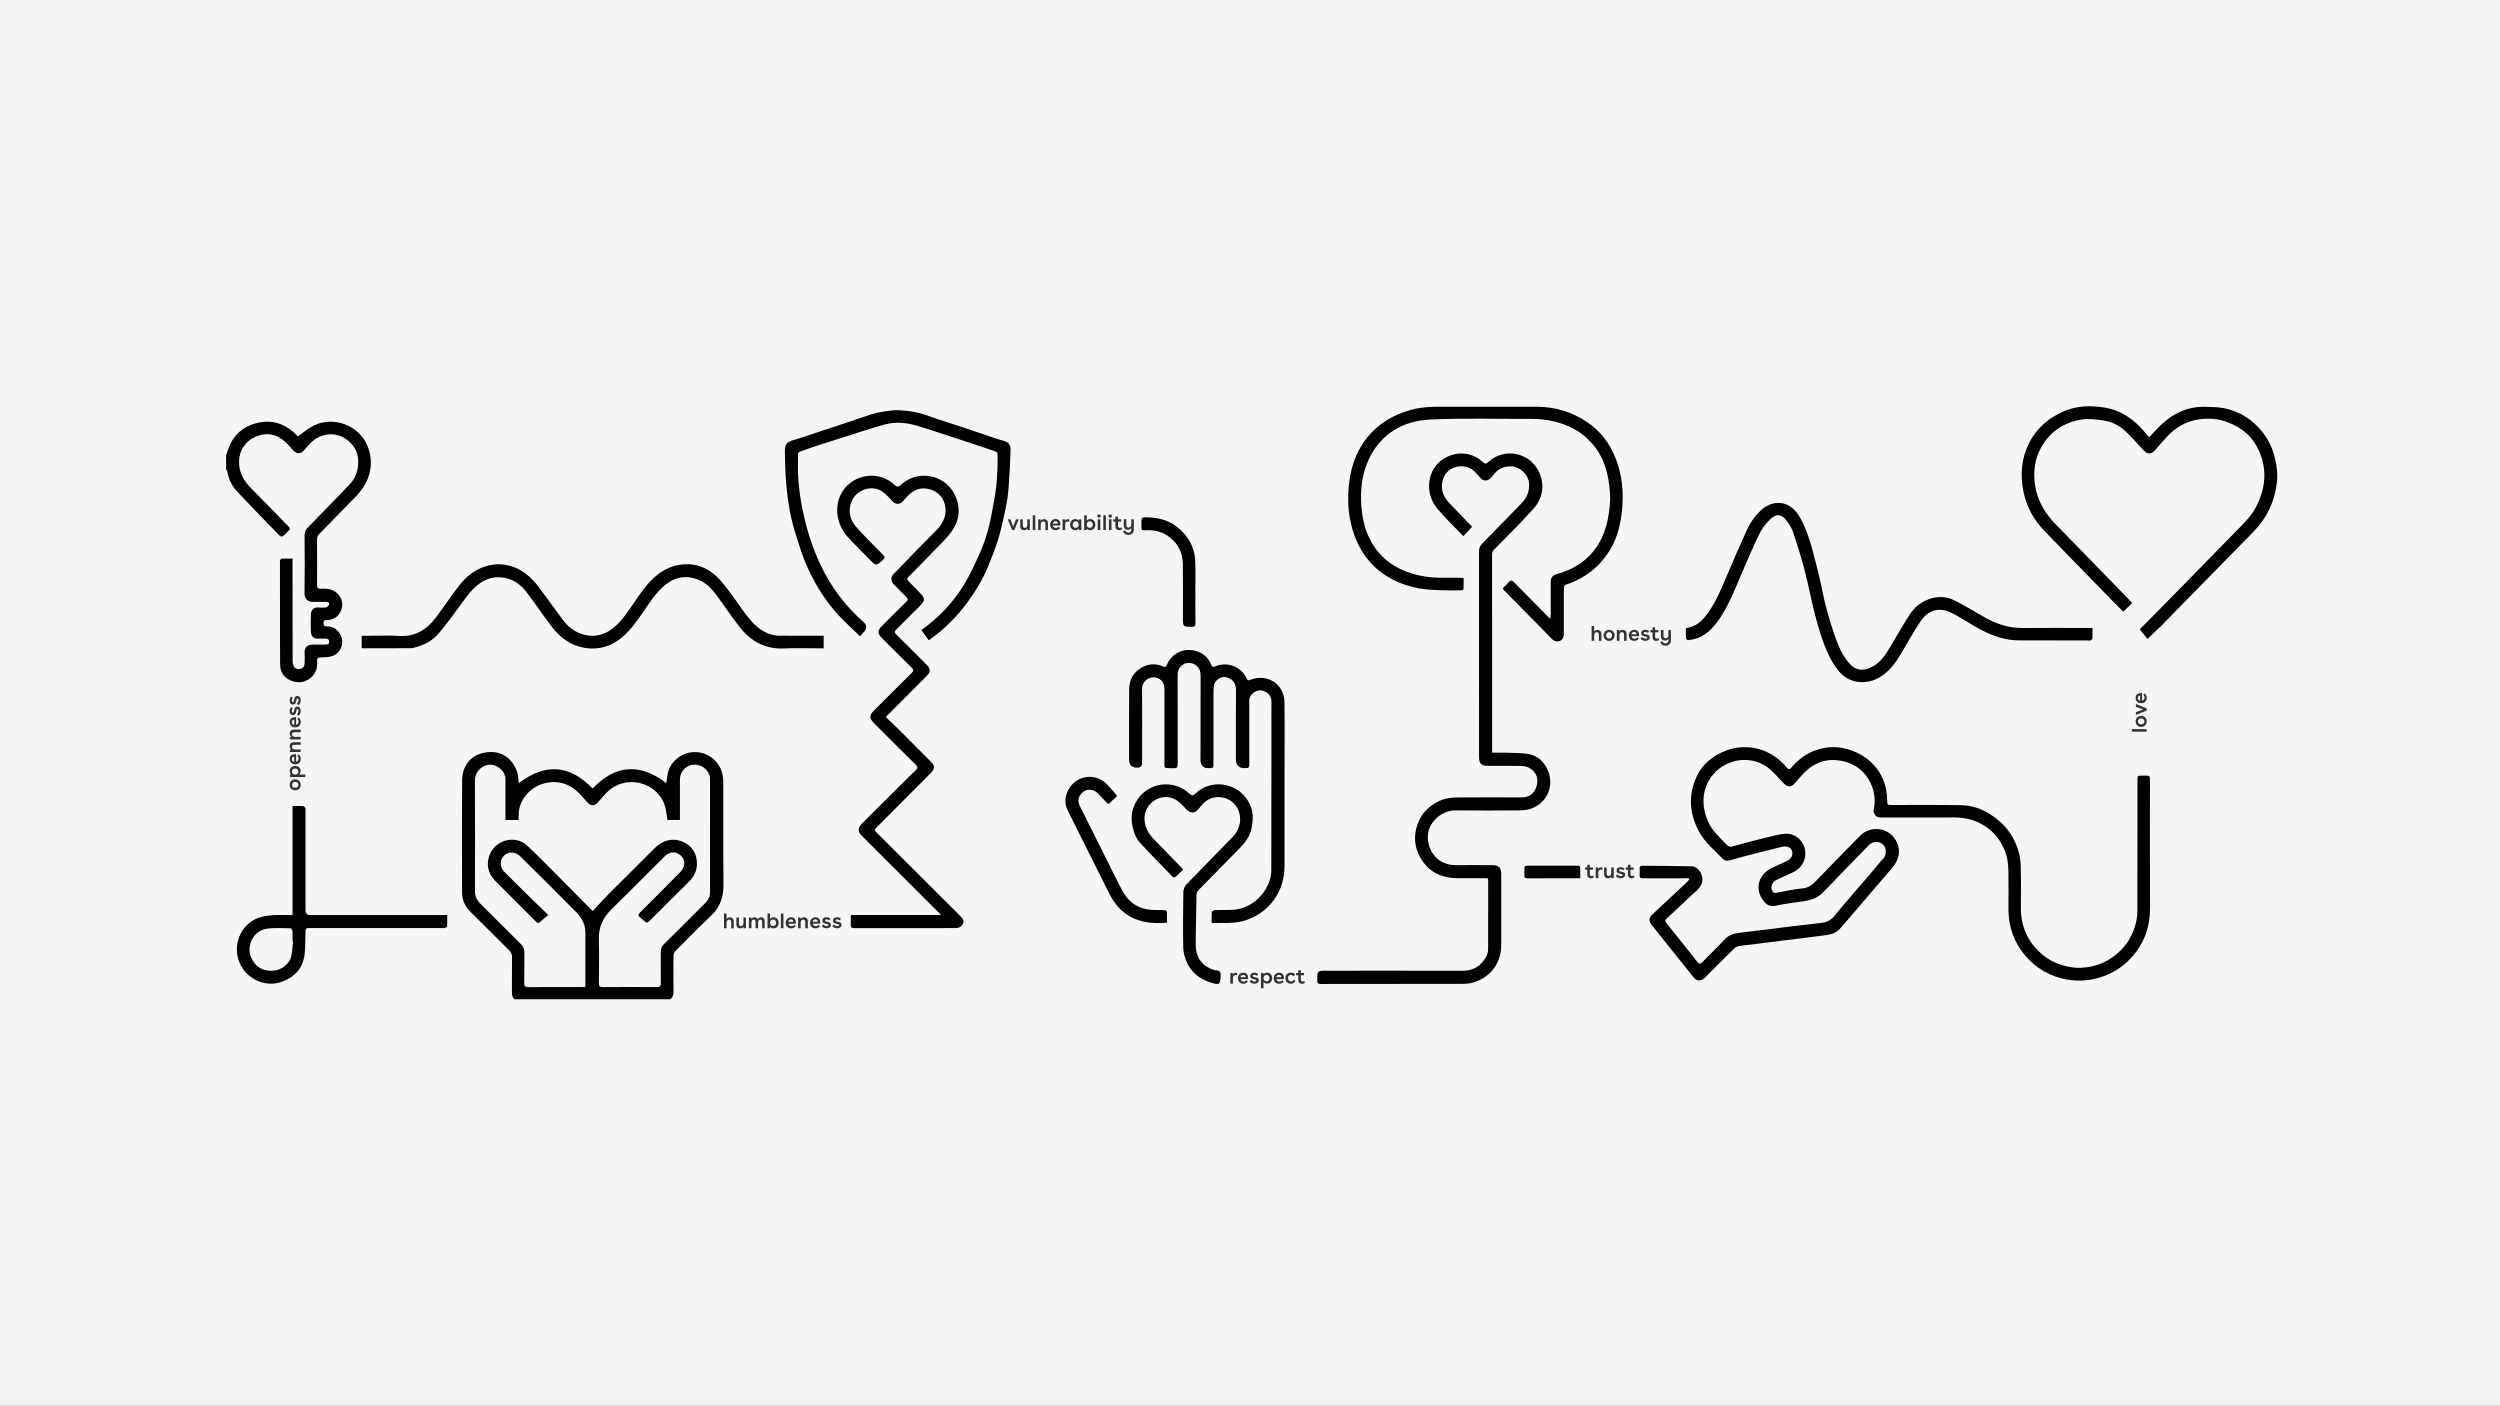 <?xml version="1.0" encoding="UTF-8"?> <svg xmlns="http://www.w3.org/2000/svg" id="a" viewBox="0 0 948 533"><rect x="0" y="0" width="948" height="533" fill="#808080" stroke="none"/><defs><style>.b{fill:#f2f2f2;}.c{fill:#f5f5f5;}.d{fill:#333;}</style></defs><rect class="b" x="85" y="154" width="778" height="225"></rect><rect class="c" width="948" height="533"></rect><path class="d" d="M276.78,347.84c-.54,0-1.02,.25-1.27,.64v-2.08h-.97v5.6h.97v-2.18c0-.75,.5-1.11,.98-1.11,.44,0,.79,.29,.79,.85v2.45h.97v-2.61c0-1.02-.65-1.55-1.46-1.55h-.01Zm3.9,4.2c.56,0,1.02-.26,1.26-.68v.63h.94v-4.06h-.97v2.14c0,.75-.46,1.11-.94,1.11s-.77-.29-.77-.85v-2.4h-.97v2.56c0,1.02,.62,1.55,1.43,1.55h.02Zm7.92-4.21c-.62,0-1.04,.3-1.27,.8-.2-.52-.64-.8-1.24-.8s-.92,.26-1.17,.68v-.58h-.94v4.06h.97v-2.18c0-.75,.38-1.11,.85-1.11,.43,0,.7,.29,.7,.85v2.45h.97v-2.18c0-.75,.38-1.11,.85-1.11,.43,0,.69,.29,.69,.85v2.45h.97v-2.61c0-1.02-.54-1.55-1.36-1.55l-.02-.02Zm4.75,0c-.63,0-1.11,.26-1.34,.66v-2.1h-.97v5.6h.92v-.63c.24,.42,.75,.68,1.38,.68,1.22,0,1.92-.96,1.92-2.1s-.69-2.11-1.92-2.11h0Zm-.18,3.34c-.7,0-1.17-.5-1.17-1.24s.47-1.25,1.17-1.25,1.13,.56,1.13,1.25c0,.74-.46,1.24-1.13,1.24Zm3.91,.82v-5.59h-.97v5.59h.97Zm4.71-2.14c0-1.27-.66-2.02-1.79-2.02-1.28,0-2.07,.96-2.07,2.14s.77,2.07,2.06,2.07c.7,0,1.26-.28,1.7-.78l-.51-.58c-.24,.31-.63,.53-1.09,.53-.69,0-1.1-.45-1.16-.94h2.87v-.42h0Zm-2.89-.3c.09-.54,.45-.91,1.04-.91s.89,.36,.89,.91h-1.93Zm5.97-1.72c-.56,0-1.05,.26-1.3,.68v-.58h-.94v4.06h.97v-2.18c0-.75,.5-1.11,.98-1.11,.44,0,.79,.29,.79,.85v2.45h.97v-2.61c0-1.02-.65-1.55-1.46-1.55h-.01Zm6.17,2.01c0-1.27-.66-2.02-1.79-2.02-1.28,0-2.07,.96-2.07,2.14s.77,2.07,2.06,2.07c.7,0,1.26-.28,1.7-.78l-.51-.58c-.24,.31-.63,.53-1.09,.53-.69,0-1.1-.45-1.16-.94h2.87v-.42h0Zm-2.89-.3c.09-.54,.45-.91,1.04-.91s.89,.36,.89,.91h-1.93Zm6.95,1.15c0-.89-.82-1.04-1.46-1.17-.55-.1-.84-.17-.84-.47,0-.28,.25-.41,.57-.41s.74,.11,1.01,.38l.5-.63c-.38-.38-.94-.58-1.5-.58-.8,0-1.53,.42-1.53,1.29,0,.94,.89,1.12,1.54,1.25,.5,.1,.75,.18,.75,.45s-.26,.38-.62,.38c-.44,0-1.02-.21-1.34-.65l-.58,.66c.43,.53,1.15,.82,1.86,.82,.87,0,1.64-.47,1.64-1.34v.02Zm4.02,0c0-.89-.82-1.04-1.46-1.17-.55-.1-.84-.17-.84-.47,0-.28,.25-.41,.57-.41s.74,.11,1.01,.38l.5-.63c-.38-.38-.94-.58-1.5-.58-.8,0-1.53,.42-1.53,1.29,0,.94,.89,1.12,1.54,1.25,.5,.1,.75,.18,.75,.45s-.26,.38-.62,.38c-.44,0-1.02-.21-1.34-.65l-.58,.66c.43,.53,1.15,.82,1.86,.82,.87,0,1.64-.47,1.64-1.34v.02Z"></path><path class="d" d="M384.22,199.7l-1.02-2.76h-1.05l1.64,4.06h.86l1.64-4.06h-1.06l-1.01,2.76h0Zm4.1,1.35c.56,0,1.02-.26,1.26-.68v.63h.94v-4.06h-.97v2.14c0,.75-.46,1.11-.94,1.11s-.77-.29-.77-.85v-2.4h-.97v2.56c0,1.02,.62,1.55,1.43,1.55h.02Zm4.26-.05v-5.59h-.97v5.59h.97Zm3.33-4.16c-.56,0-1.05,.26-1.3,.68v-.58h-.94v4.06h.97v-2.18c0-.75,.5-1.11,.98-1.11,.44,0,.79,.29,.79,.85v2.45h.97v-2.61c0-1.02-.65-1.55-1.46-1.55h-.01Zm6.17,2.01c0-1.27-.66-2.02-1.79-2.02-1.28,0-2.07,.96-2.07,2.14s.77,2.07,2.06,2.07c.7,0,1.26-.28,1.7-.78l-.51-.58c-.24,.31-.63,.53-1.09,.53-.69,0-1.1-.45-1.16-.94h2.87v-.42h0Zm-2.89-.3c.09-.54,.45-.91,1.04-.91s.89,.36,.89,.91h-1.93Zm6.36-1.58c-.19-.06-.38-.1-.58-.1-.48,0-.93,.21-1.1,.69v-.63h-.94v4.06h.97v-2.18c0-.71,.43-1.06,.96-1.06,.18,0,.36,.04,.54,.12l.15-.9Zm3.54-.04v.62c-.19-.43-.7-.71-1.35-.71-1.24,0-1.93,.98-1.93,2.11s.7,2.1,1.92,2.1c.63,0,1.14-.25,1.38-.67v.62h.93v-4.06h-.95Zm-1.18,3.24c-.68,0-1.14-.5-1.14-1.24,0-.69,.41-1.25,1.13-1.25s1.17,.51,1.17,1.25-.47,1.24-1.16,1.24Zm5.52-3.34c-.63,0-1.11,.26-1.34,.66v-2.1h-.97v5.6h.92v-.63c.24,.42,.75,.68,1.38,.68,1.22,0,1.92-.96,1.92-2.1s-.69-2.11-1.92-2.11h0Zm-.18,3.34c-.7,0-1.17-.5-1.17-1.24s.47-1.25,1.17-1.25,1.13,.56,1.13,1.25c0,.74-.46,1.24-1.13,1.24Zm3.49-5.11c-.37,0-.66,.27-.66,.63s.29,.62,.66,.62,.66-.27,.66-.62-.29-.63-.66-.63Zm.49,5.93v-4.06h-.98v4.06h.98Zm2.12,0v-5.59h-.97v5.59h.97Zm1.64-5.93c-.37,0-.66,.27-.66,.63s.29,.62,.66,.62,.66-.27,.66-.62-.29-.63-.66-.63Zm.49,5.93v-4.06h-.98v4.06h.98Zm3.76-1.03c-.2,.14-.43,.21-.63,.21-.37,0-.66-.22-.66-.66v-1.71h1.2v-.86h-1.2v-1.04h-.98v1.04h-.82v.86h.82v1.86c0,.91,.65,1.39,1.4,1.39,.37,0,.77-.12,1.12-.37l-.26-.71h.01Zm3.73-1.03c0,.7-.43,1.12-1.01,1.12-.51,0-.85-.33-.85-.9v-2.24h-.97v2.43c0,1.05,.7,1.57,1.54,1.57,.59,0,1.06-.26,1.29-.71v.68c0,.7-.4,1.1-1.07,1.1s-1-.34-1.15-.86l-.87,.38c.24,.82,1.02,1.36,2,1.36,1.24,0,2.06-.8,2.06-2.07v-3.87h-.97v2.02h0Z"></path><path class="d" d="M469.17,368.98c-.19-.06-.38-.1-.58-.1-.48,0-.93,.21-1.1,.69v-.63h-.94v4.06h.97v-2.18c0-.71,.43-1.06,.96-1.06,.18,0,.36,.04,.54,.12l.15-.9Zm4.12,1.88c0-1.27-.66-2.02-1.79-2.02-1.28,0-2.07,.96-2.07,2.14s.77,2.07,2.06,2.07c.7,0,1.26-.28,1.7-.78l-.51-.58c-.24,.31-.63,.53-1.09,.53-.69,0-1.1-.45-1.16-.94h2.87v-.42h0Zm-2.89-.3c.09-.54,.45-.91,1.04-.91s.89,.36,.89,.91h-1.93Zm6.95,1.15c0-.89-.82-1.04-1.46-1.17-.55-.1-.84-.17-.84-.47,0-.28,.25-.41,.57-.41s.74,.11,1.01,.38l.5-.63c-.38-.38-.94-.58-1.5-.58-.8,0-1.53,.42-1.53,1.29,0,.94,.89,1.12,1.54,1.25,.5,.1,.75,.18,.75,.45s-.26,.38-.62,.38c-.44,0-1.02-.21-1.34-.65l-.58,.66c.43,.53,1.15,.82,1.86,.82,.87,0,1.64-.47,1.64-1.34v.02Zm3.11-2.87c-.63,0-1.14,.26-1.36,.67v-.58h-.94v5.83h.97v-2.38c.26,.38,.74,.62,1.34,.62,1.22,0,1.92-.96,1.92-2.07s-.69-2.09-1.92-2.09h-.01Zm-.18,3.3c-.7,0-1.17-.5-1.17-1.22s.47-1.22,1.17-1.22,1.13,.56,1.13,1.22c0,.71-.46,1.22-1.13,1.22Zm6.57-1.28c0-1.27-.66-2.02-1.79-2.02-1.28,0-2.07,.96-2.07,2.14s.77,2.07,2.06,2.07c.7,0,1.26-.28,1.7-.78l-.51-.58c-.24,.31-.63,.53-1.09,.53-.69,0-1.1-.45-1.16-.94h2.87v-.42h0Zm-2.89-.3c.09-.54,.45-.91,1.04-.91s.89,.36,.89,.91h-1.93Zm6.67,.99c-.23,.39-.63,.62-1.06,.62-.72,0-1.16-.56-1.16-1.26s.39-1.21,1.11-1.21c.41,0,.72,.17,.95,.51l.7-.57c-.39-.54-.95-.82-1.65-.82-1.26,0-2.07,.95-2.07,2.13s.73,2.08,2.03,2.08c.77,0,1.38-.38,1.79-1.02l-.65-.47h0Zm3.95,.43c-.2,.14-.43,.21-.63,.21-.37,0-.66-.22-.66-.66v-1.71h1.2v-.86h-1.2v-1.04h-.98v1.04h-.82v.86h.82v1.86c0,.91,.65,1.39,1.4,1.39,.37,0,.77-.12,1.12-.37l-.26-.71h.01Z"></path><path class="d" d="M604.15,331.97c-.2,.14-.43,.21-.63,.21-.37,0-.66-.22-.66-.66v-1.71h1.2v-.86h-1.2v-1.04h-.98v1.04h-.82v.86h.82v1.86c0,.91,.65,1.39,1.4,1.39,.37,0,.77-.12,1.12-.37l-.26-.71h0Zm3.57-3c-.19-.06-.38-.1-.58-.1-.48,0-.93,.21-1.1,.69v-.63h-.94v4.06h.97v-2.18c0-.71,.43-1.06,.96-1.06,.18,0,.36,.04,.54,.12l.15-.9Zm2.01,4.07c.56,0,1.02-.26,1.26-.68v.63h.94v-4.06h-.97v2.14c0,.75-.46,1.11-.94,1.11s-.77-.29-.77-.85v-2.4h-.97v2.56c0,1.02,.62,1.55,1.43,1.55h.02Zm6.51-1.34c0-.89-.82-1.04-1.46-1.17-.55-.1-.84-.17-.84-.47,0-.28,.25-.41,.57-.41s.74,.11,1.01,.38l.5-.63c-.38-.38-.94-.58-1.5-.58-.8,0-1.53,.42-1.53,1.29,0,.94,.89,1.12,1.54,1.25,.5,.1,.75,.18,.75,.45s-.26,.38-.62,.38c-.44,0-1.02-.21-1.34-.65l-.58,.66c.43,.53,1.15,.82,1.86,.82,.87,0,1.64-.47,1.64-1.34v.02Zm3.34,.26c-.2,.14-.43,.21-.63,.21-.37,0-.66-.22-.66-.66v-1.71h1.2v-.86h-1.2v-1.04h-.98v1.04h-.82v.86h.82v1.86c0,.91,.65,1.39,1.4,1.39,.37,0,.77-.12,1.12-.37l-.26-.71h0Z"></path><path class="d" d="M605.78,238.84c-.54,0-1.02,.25-1.27,.64v-2.08h-.97v5.6h.97v-2.18c0-.75,.5-1.11,.98-1.11,.44,0,.79,.29,.79,.85v2.45h.97v-2.61c0-1.02-.65-1.55-1.46-1.55h0Zm4.4-.01c-1.21,0-2.09,.9-2.09,2.1s.88,2.1,2.09,2.1,2.09-.9,2.09-2.1-.88-2.1-2.09-2.1Zm0,.87c.67,0,1.12,.5,1.12,1.23s-.45,1.23-1.12,1.23-1.12-.5-1.12-1.23,.45-1.23,1.12-1.23Zm5.17-.87c-.56,0-1.05,.26-1.3,.68v-.58h-.94v4.06h.97v-2.18c0-.75,.5-1.11,.98-1.11,.44,0,.79,.29,.79,.85v2.45h.97v-2.61c0-1.02-.65-1.55-1.46-1.55h0Zm6.17,2.01c0-1.27-.66-2.02-1.79-2.02-1.28,0-2.07,.96-2.07,2.14s.77,2.07,2.06,2.07c.7,0,1.26-.28,1.7-.78l-.51-.58c-.24,.31-.63,.53-1.09,.53-.69,0-1.1-.45-1.16-.94h2.87v-.42h-.01Zm-2.89-.3c.09-.54,.45-.91,1.04-.91s.89,.36,.89,.91h-1.93Zm6.95,1.15c0-.89-.82-1.04-1.46-1.17-.55-.1-.84-.17-.84-.47,0-.28,.25-.41,.57-.41s.74,.11,1.01,.38l.5-.63c-.38-.38-.94-.58-1.5-.58-.8,0-1.53,.42-1.53,1.29,0,.94,.89,1.12,1.54,1.25,.5,.1,.75,.18,.75,.45s-.26,.38-.62,.38c-.44,0-1.02-.21-1.34-.65l-.58,.66c.43,.53,1.15,.82,1.86,.82,.87,0,1.64-.47,1.64-1.34v.02Zm3.34,.26c-.2,.14-.43,.21-.63,.21-.37,0-.66-.22-.66-.66v-1.71h1.2v-.86h-1.2v-1.04h-.98v1.04h-.82v.86h.82v1.86c0,.91,.65,1.39,1.4,1.39,.37,0,.77-.12,1.12-.37l-.26-.71h0Zm3.73-1.03c0,.7-.43,1.12-1.01,1.12-.51,0-.85-.33-.85-.9v-2.24h-.97v2.43c0,1.05,.7,1.57,1.54,1.57,.59,0,1.06-.26,1.29-.71v.68c0,.7-.4,1.1-1.07,1.1s-1-.34-1.15-.86l-.87,.38c.24,.82,1.02,1.36,2,1.36,1.24,0,2.06-.8,2.06-2.07v-3.87h-.97v2.02h0Z"></path><path class="d" d="M814,276.49h-5.59v.97h5.59v-.97Zm-4.16-2.93c0,1.21,.9,2.09,2.1,2.09s2.1-.88,2.1-2.09-.9-2.09-2.1-2.09-2.1,.88-2.1,2.09Zm.87,0c0-.67,.5-1.12,1.23-1.12s1.23,.45,1.23,1.12-.5,1.12-1.23,1.12-1.23-.45-1.23-1.12Zm1.98-4.53l-2.76,1.02v1.05l4.06-1.64v-.86l-4.06-1.64v1.06l2.76,1.01h0Zm-.84-6.22c-1.27,0-2.02,.66-2.02,1.79,0,1.28,.96,2.07,2.14,2.07s2.07-.77,2.07-2.06c0-.7-.28-1.26-.78-1.7l-.58,.51c.31,.24,.53,.63,.53,1.09,0,.69-.45,1.1-.94,1.16v-2.87h-.42Zm-.3,2.9c-.54-.09-.91-.45-.91-1.04s.36-.89,.91-.89v1.93h0Z"></path><path class="d" d="M109.84,297.61c0,1.21,.9,2.09,2.1,2.09s2.1-.88,2.1-2.09-.9-2.09-2.1-2.09-2.1,.88-2.1,2.09Zm.87,0c0-.67,.5-1.12,1.23-1.12s1.23,.45,1.23,1.12-.5,1.12-1.23,1.12-1.23-.45-1.23-1.12Zm-.87-5.24c0,.63,.26,1.14,.67,1.36h-.58v.94h5.83v-.97h-2.38c.38-.26,.62-.74,.62-1.34,0-1.22-.96-1.92-2.07-1.92s-2.09,.69-2.09,1.92h0Zm3.3,.19c0,.7-.5,1.17-1.22,1.17s-1.22-.47-1.22-1.17,.56-1.13,1.22-1.13c.71,0,1.22,.46,1.22,1.13Zm-1.28-6.57c-1.27,0-2.02,.66-2.02,1.79,0,1.28,.96,2.07,2.14,2.07s2.07-.77,2.07-2.06c0-.7-.28-1.26-.78-1.7l-.58,.51c.31,.24,.53,.63,.53,1.09,0,.69-.45,1.1-.94,1.16v-2.87h-.42Zm-.3,2.9c-.54-.09-.91-.45-.91-1.04s.36-.89,.91-.89v1.93h0Zm-1.72-5.97c0,.56,.26,1.05,.68,1.3h-.58v.94h4.06v-.97h-2.18c-.75,0-1.11-.5-1.11-.98,0-.44,.29-.79,.85-.79h2.45v-.97h-2.61c-1.02,0-1.55,.65-1.55,1.46h0Zm0-4.78c0,.56,.26,1.05,.68,1.3h-.58v.94h4.06v-.97h-2.18c-.75,0-1.11-.5-1.11-.98,0-.44,.29-.79,.85-.79h2.45v-.97h-2.61c-1.02,0-1.55,.65-1.55,1.46h0Zm2.02-6.16c-1.27,0-2.02,.66-2.02,1.79,0,1.28,.96,2.07,2.14,2.07s2.07-.77,2.07-2.06c0-.7-.28-1.26-.78-1.7l-.58,.51c.31,.24,.53,.63,.53,1.09,0,.69-.45,1.1-.94,1.16v-2.87h-.42Zm-.3,2.9c-.54-.09-.91-.45-.91-1.04s.36-.89,.91-.89v1.93h0Zm1.15-6.95c-.89,0-1.04,.82-1.17,1.46-.1,.55-.17,.84-.47,.84-.28,0-.41-.25-.41-.57s.11-.74,.38-1.01l-.63-.5c-.38,.38-.58,.94-.58,1.5,0,.8,.42,1.53,1.29,1.53,.94,0,1.12-.89,1.25-1.54,.1-.5,.18-.75,.45-.75s.38,.26,.38,.62c0,.44-.21,1.02-.65,1.34l.66,.58c.53-.43,.82-1.15,.82-1.86,0-.87-.47-1.64-1.34-1.64h.02Zm0-4.02c-.89,0-1.04,.82-1.17,1.46-.1,.55-.17,.84-.47,.84-.28,0-.41-.25-.41-.57s.11-.74,.38-1.01l-.63-.5c-.38,.38-.58,.94-.58,1.5,0,.8,.42,1.53,1.29,1.53,.94,0,1.12-.89,1.25-1.54,.1-.5,.18-.75,.45-.75s.38,.26,.38,.62c0,.44-.21,1.02-.65,1.34l.66,.58c.53-.43,.82-1.15,.82-1.86,0-.87-.47-1.64-1.34-1.64h.02Z"></path><g><path d="M195.17,378.95c-.8-.64-1.06-1.45-1.05-2.48,.04-4.45-.03-8.91,.05-13.36,.02-1.18-.34-2.02-1.16-2.82-4.94-4.89-9.86-9.8-14.78-14.71-1.98-1.98-3.01-4.41-3.01-7.16-.05-14.23-.09-28.46,.02-42.69,.04-5,3.03-9.2,8.13-10.26,5.89-1.23,10.53,1.28,12.74,7.25,.35,.95,.34,2.04,.5,3.06,.06,.39,.09,.78,.14,1.19,10.03-7.69,19.29-7,27.96,2.04,8.68-9.1,17.99-9.72,27.96-2.03,.18-1.22,.3-2.48,.55-3.72,.85-4.13,4.95-8.03,10.1-8.07,5.26-.04,9.11,3.37,10.41,7.59,.44,1.44,.53,3.04,.54,4.56,.04,12.77-.06,25.55,.06,38.32,.04,4.69-1.37,8.48-4.84,11.72-4.62,4.31-9.02,8.86-13.48,13.35-.38,.38-.62,1.09-.62,1.64-.05,4.62-.06,9.24,0,13.86,0,1.14-.37,2-1.21,2.7h-58.98l-.03,.02Zm29.62-33.47c1.95-2.1,3.97-4.4,6.12-6.57,5.73-5.76,11.56-11.42,17.26-17.21,3.09-3.14,7.04-4.18,10.98-2.38,2.59,1.19,4.36,3.28,4.92,6.1,.68,3.43-.26,6.42-2.84,8.94-4.79,4.67-9.47,9.44-14.21,14.15-1.74,1.74-1.75,1.73-3.51,.02-.24-.23-.47-.46-.74-.65-1-.69-.75-1.21,.03-1.98,5.14-5.09,10.25-10.2,15.3-15.37,.64-.65,1.16-1.62,1.3-2.51,.33-2.08-.66-3.56-2.67-4.52-1.31-.63-3.26-.18-4.55,1.1-6.84,6.81-13.63,13.65-20.51,20.43-3.13,3.09-4.69,6.67-4.58,11.11,.14,5.53,.06,11.07,0,16.6,0,1.18,.29,1.58,1.53,1.57,6.79-.05,13.58-.05,20.37,0,1.18,0,1.62-.31,1.6-1.55-.07-3.91,0-7.82-.03-11.74,0-1.23,.37-2.18,1.28-3.07,5.28-5.19,10.52-10.44,15.75-15.68,1.08-1.09,1.66-2.38,1.66-3.98-.03-14.15-.01-28.3-.02-42.45,0-.58,.02-1.19-.14-1.73-.86-2.77-3.73-4.54-6.55-4.1-2.69,.42-4.69,2.75-4.71,5.61-.03,3.91,0,7.82,0,11.74v3.57h-4.74c-.35-1.94-.44-3.85-1.03-5.58-3.12-9.12-15.06-11.77-21.9-4.91-1.24,1.24-2.33,2.63-3.53,3.91-1.25,1.34-2.55,1.34-3.82,.02-.7-.73-1.34-1.5-1.99-2.27-3.73-4.35-8.24-6.44-14.09-5.13-5.18,1.16-10.29,6.05-10.06,12.59,.02,.44-.04,.88-.06,1.38h-4.95v-1.53c0-4.66,0-9.32,0-13.98,0-2.84-2.71-5.23-5.31-5.46-2.82-.26-6.3,2.05-6.27,6.3,.1,13.86,.05,27.72,.02,41.57,0,1.97,.7,3.5,2.08,4.86,5.19,5.13,10.32,10.32,15.5,15.46,.79,.79,1.16,1.64,1.15,2.76-.03,3.95,.03,7.91-.04,11.86-.02,1.22,.38,1.55,1.57,1.54,6.75-.05,13.49-.02,20.24-.03,.44,0,.87-.05,1.31-.07,.03-.37,.07-.57,.07-.78,0-6.58-.02-13.15,0-19.73,0-3.07-1.3-5.6-3.35-7.68-7.09-7.2-14.26-14.32-21.46-21.42-.66-.65-1.67-1.15-2.58-1.28-1.96-.29-3.58,.75-4.41,2.51-.66,1.39-.26,3.41,1.01,4.69,2.57,2.61,5.17,5.19,7.78,7.76,2.84,2.79,5.71,5.55,8.92,8.67-1.18,1.01-2.16,1.77-3.06,2.62-.58,.55-.93,.55-1.52-.05-5.17-5.21-10.42-10.35-15.57-15.59-2.77-2.82-3.57-6.5-1.86-10.28,2.41-5.32,9.69-7.03,13.97-3.06,3.88,3.6,7.57,7.42,11.31,11.17,4.58,4.59,9.13,9.21,13.58,13.7h.04Z"></path><path d="M85.7,172.68c.33-.93,.66-1.87,1-2.8,1.83-4.93,5.36-8.06,10.38-9.39,6.25-1.66,11.47,.31,15.82,4.91,.08,.08,.12,.2,.04,.06,2.03-1.4,3.85-2.97,5.94-4.03,7.55-3.84,17.16-.11,20.36,7.38,1.29,3.04,1.7,6.12,1.12,9.48-.79,4.58-3.34,7.93-6.46,11.07-4.28,4.32-8.5,8.7-12.77,13.03-.62,.63-.92,1.26-.91,2.15,.03,5.74,.05,11.49,0,17.23-.01,1.17,.36,1.54,1.49,1.49,2.23-.11,4.42,.03,6.15,1.72,1.87,1.83,2.41,4.06,1.48,6.44-.81,2.07-2.42,3.41-4.75,3.67-.29,.03-.58,.09-.87,.07-.98-.07-1.02,.53-1.03,1.28-.01,.8,.25,1.13,1.08,1.09,2.51-.1,4.27,1.15,5.37,3.28,1.58,3.07,.08,6.83-3.14,7.97-1.39,.49-2.99,.47-4.49,.52-.98,.03-1.33,.32-1.26,1.31,.16,2.26-.26,4.35-2,6.02-2.03,1.95-4.51,2.53-7.06,1.76-2.97-.9-4.94-3.02-4.97-6.31-.08-7.57-.04-15.15-.05-22.72,0-5.41,.02-10.82-.02-16.23,0-1.04,.31-1.4,1.34-1.33,1.07,.08,2.16,.02,3.43,.02v1.67c0,12.49-.01,24.97,.04,37.46,0,.78,.34,1.76,.88,2.29,.43,.43,1.44,.54,2.12,.4,.95-.19,1.51-1.01,1.54-2.02,.04-1.37,.11-2.75,0-4.12-.17-2.12,1.35-3.06,3.06-3.06,1.54,0,3.08,.02,4.62-.02,.72-.02,1.64,.08,1.64-1.04s-.8-1.22-1.66-1.22-1.67-.05-2.5,0c-1.9,.13-2.7-1.04-2.77-2.49-.1-2.24-.08-4.49,0-6.74,.05-1.46,1.01-2.76,2.94-2.58,.91,.08,1.85,.13,2.74-.04,.47-.09,1.1-.61,1.21-1.05,.2-.81-.49-1.02-1.19-1.02-1.67,0-3.33-.03-5,0-1.59,.03-3.13-1.02-3.11-3.05,.1-7.36,.07-14.73,.01-22.1-.01-1.32,.44-2.26,1.33-3.17,5.31-5.42,10.65-10.82,15.86-16.34,3.49-3.7,4.21-9.92,1.67-13.88-3.64-5.67-11.56-7.06-16.88-1.41-.82,.87-1.57,1.8-2.39,2.67-1.12,1.2-2.53,1.2-3.66,.03-1.34-1.38-2.54-2.95-4.05-4.1-3.63-2.76-7.55-2.95-11.56-.73-3.64,2.02-5.5,5.89-5.11,10.18,.33,3.61,2.08,6.36,4.58,8.86,4.78,4.77,9.43,9.67,14.16,14.49,.61,.62,.65,1.09-.05,1.63-.26,.2-.46,.47-.69,.7-1.91,1.9-1.93,1.91-3.76,0-5.07-5.24-10.16-10.46-15.15-15.77-1.97-2.09-3.15-4.67-3.6-7.55-.05-.29-.3-.55-.45-.83v-5.24l-.04,.04Z"></path><path d="M640.36,333.05h-1.33c-5.33,0-10.66-.02-15.99,.02-.95,0-1.39-.21-1.29-1.24,.08-.82,.05-1.67,0-2.49-.05-.78,.33-1.05,1.03-1.05,6.24,.06,12.49,.04,18.73,.21,2.71,.08,4.8,3.89,3.81,6.46-.81,2.11-2.66,3.29-4.16,4.76-2.96,2.89-6.02,5.67-9.06,8.48-.69,.64-.8,1.12-.13,1.94,3.91,4.81,7.77,9.67,11.6,14.55,.71,.9,1.17,.96,1.98,.12,2.73-2.83,5.62-5.52,8.27-8.42,1.56-1.71,3.38-2.4,5.59-2.65,6.9-.8,13.78-1.7,20.67-2.55,3.46-.42,6.93-.81,10.39-1.2,2-.23,3.63-.84,5.03-2.55,4.57-5.59,9.36-10.99,14.06-16.48,1.55-1.81,2.99-3.71,4.62-5.44,1.24-1.32,1.27-4.16-.25-5.38-1.46-1.16-3.66-1.32-5.29,.38-5.78,6.01-11.65,11.92-17.42,17.92-1.94,2.02-4.34,2.85-6.98,3.26-3.61,.55-7.26,.94-10.82,1.74-2.7,.61-4.09-.83-5.28-2.68-2.76-4.28-1.01-9.45,3.86-11.7,1.89-.87,3.79-1.73,5.68-2.61,1.68-.78,2.42-2.46,1.76-3.99-.57-1.33-2.11-1.79-3.86-1.32-2.89,.78-5.82,1.42-8.72,2.17-3.61,.93-7.22,1.87-10.8,2.88-1.01,.28-1.96,.31-2.68-.43-3.17-3.28-6.78-6.2-9.03-10.29-3.83-6.97-4.29-14.13-.82-21.33,1.95-4.05,5.21-6.9,9.29-8.81,2.43-1.14,5-1.86,7.67-1.98,6.77-.3,12.3,2.36,16.77,7.35,1.18,1.32,1.18,1.35,2.29,.07,2.52-2.9,5.53-5.15,9.16-6.35,3.27-1.08,6.62-1.46,10.14-.73,4.22,.88,7.9,2.62,10.95,5.63,3.93,3.88,5.75,8.66,5.83,14.15,.02,1.77,.05,1.77,1.86,1.78,8.75,.01,17.5-.08,26.24,.08,5.49,.1,10.21,2.41,14.34,5.96,3.34,2.86,5.67,6.45,7.05,10.56,.67,2.01,1.06,4.19,1.13,6.31,.16,5.24,.12,10.49,.05,15.73-.09,7.34,2.61,13.4,8.21,18.14,2.24,1.89,4.8,3.2,7.65,4.01,2.2,.63,4.41,1.02,6.7,.95,6.12-.19,11.3-2.5,15.56-6.88,2.8-2.88,4.6-6.35,5.53-10.22,.42-1.75,.55-3.61,.55-5.42,.04-16.19,.02-32.38,.02-48.57,0-1.76,0-1.78,1.8-1.76,3.18,.03,2.94-.51,2.94,2.92,0,15.73-.06,31.46,.03,47.19,.04,7.33-2.28,13.66-7.23,19.03-3.21,3.48-7.1,5.9-11.64,7.33-4.82,1.51-9.71,1.63-14.53,.42-6.5-1.63-11.72-5.3-15.58-10.82-3.41-4.88-4.82-10.33-4.72-16.25,.07-4.24,.04-8.49,0-12.73-.02-2.96-.25-5.9-1.37-8.67-1.9-4.72-5.09-8.3-9.69-10.54-3.17-1.54-6.55-2.07-10.07-2.05-9.04,.05-18.08,.02-27.12,.01-1.61,0-2.35-.55-2.83-2.04-.07-.22-.09-.49-.04-.72,.89-4.21,.26-8.17-1.98-11.83-2-3.26-4.92-5.42-8.56-6.47-6.77-1.95-12.37,.07-16.92,5.3-.72,.82-1.43,1.66-2.14,2.49-1.69,1.98-3.08,1.91-4.85,0-1.92-2.06-3.75-4.31-6.02-5.9-7.49-5.26-18.02-2.35-22.27,5.65-1.6,3.02-2.09,6.38-1.58,9.74,.56,3.7,1.97,7.1,4.57,9.9,1.43,1.55,2.86,3.1,4.37,4.57,.32,.31,1.02,.48,1.48,.38,1.55-.34,3.07-.85,4.61-1.25,3.06-.8,6.12-1.62,9.21-2.35,2.25-.53,4.52-1.19,6.81-1.3,4.44-.21,8.01,4.17,7.3,8.63-.46,2.93-2.25,4.97-4.99,6.18-1.95,.86-3.9,1.74-5.83,2.66-1.92,.92-2.56,3.14-1.36,4.6,.18,.22,.57,.45,.81,.41,3.41-.58,6.8-1.45,10.23-1.73,2.43-.2,3.91-1.43,5.43-3.01,5.47-5.67,10.97-11.32,16.51-16.93,4.19-4.25,11.54-3.24,14.09,2.68,1.58,3.67,.36,6.91-2.19,9.84-4.8,5.51-9.51,11.1-14.27,16.66-1.72,2.01-3.47,4-5.19,6-1.52,1.77-3.6,2.25-5.77,2.52-3.74,.47-7.48,.97-11.22,1.44-1.68,.21-3.37,.39-5.05,.6-3.73,.47-7.45,.95-11.18,1.42-1.68,.21-3.38,.34-5.05,.62-.63,.11-1.34,.41-1.79,.85-3.77,3.69-7.49,7.44-11.22,11.17-1.37,1.37-3.02,1.38-4.19-.08-5.34-6.64-10.63-13.33-15.98-19.96-1.38-1.71-.8-2.96,.41-4.09,4.32-4.05,8.66-8.07,12.99-12.11,.34-.32,.59-.73,.88-1.09l-.21-.38h0Z"></path><path d="M565.78,285.42c1.88,0,3.62-.04,5.36,0,2.53,.08,5.07,.12,7.58,.36,3.83,.37,6.48,2.62,8.06,5.96,2.85,6.04-.07,12.81-6.37,14.97-1.31,.45-2.78,.57-4.18,.58-8.04,.05-16.08,.11-24.11,0-4.78-.07-8.81,3.27-10.14,6.98-1.55,4.33,.31,9.85,4.33,12.27,1.72,1.03,3.53,1.53,5.54,1.52,4.71-.04,9.41-.01,14.12,0,2.29,0,3.31,1.01,3.31,3.33,0,8.95,.02,17.89,0,26.84-.02,6.91-3.89,12.22-10.47,14.28-1.33,.42-2.79,.56-4.19,.56-17.91,.04-35.82,.01-53.73,.05-1.14,0-1.4-.38-1.39-1.43,.02-3.6-.02-3.6,3.59-3.6,17.16,0,34.32-.03,51.48,.02,3.23,0,5.84-1.07,7.84-3.59,1.09-1.38,1.88-2.93,1.89-4.71,.04-8.7,.03-17.39,.03-26.09,0-.16-.04-.33-.08-.64-.43-.03-.87-.07-1.31-.07-3.42,0-6.83,.02-10.25,0-6.22-.06-11.17-2.43-14.23-8.05-1.76-3.24-2.32-6.64-1.52-10.34,1.04-4.78,3.73-8.19,7.97-10.47,2.29-1.23,4.8-1.74,7.36-1.76,8.2-.06,16.41-.05,24.61-.01,2.64,.01,4.56-1.12,5.52-3.5,1.33-3.3,.34-6.24-2.72-7.81-.85-.43-1.9-.61-2.86-.62-4.25-.07-8.5-.03-12.74-.04-2.34,0-3.23-.9-3.23-3.26,0-26.01,0-52.02-.01-78.03,0-1.25,.42-2.21,1.3-3.1,4.95-5.03,9.86-10.09,14.79-15.13,2.08-2.13,3.12-4.63,2.88-7.65-.26-3.23-3.2-6.1-6.42-6.36-3-.24-5.3,.86-7.1,3.19-.3,.39-.64,.75-.96,1.12-1.17,1.32-2.83,1.36-3.98,.03-1.4-1.63-2.7-3.38-4.86-4.04-3.63-1.1-7.76,.34-9.16,4.17-1.34,3.67-.28,6.82,2.39,9.56,2.85,2.92,5.64,5.89,8.49,8.86-1.13,1.2-2.19,2.32-3.33,3.53-3.39-3.56-6.83-6.82-9.86-10.43-4.95-5.9-4.02-15.22,2.82-19.16,4.66-2.69,10.33-2.32,14.46,1.51,.81,.76,1.2,.73,2.03-.02,6.23-5.7,15.96-3.59,19.33,3.94,2.19,4.89,1.37,9.79-2.2,13.8-4.22,4.74-8.79,9.18-13.21,13.74-.49,.5-.93,1.06-1.47,1.49-.79,.63-.99,1.39-.99,2.37,.03,16.6,.02,33.21,.02,49.81v25.08h-.03Z"></path><path d="M322.59,346.96h34.29c-2.59-2.59-4.93-4.92-7.27-7.25-7.58-7.57-15.16-15.13-22.73-22.7-1.74-1.74-1.69-3.05,.13-4.86,6.73-6.7,13.44-13.43,20.21-20.1,.88-.86,.79-1.34-.05-2.16-5.26-5.16-10.46-10.37-15.67-15.58-1.95-1.95-1.92-3.05-.04-4.94,4.73-4.73,9.46-9.47,14.24-14.16,.78-.76,.83-1.23,.04-2-3.77-3.69-7.48-7.44-11.22-11.16-1.87-1.86-1.87-2.92,0-4.78,3.07-3.06,6.11-6.14,9.22-9.16,.64-.62,.64-.99,.02-1.6-1.63-1.61-3.21-3.26-4.8-4.91-1.25-1.29-1.27-2.74,0-4.06,5.32-5.47,10.63-10.96,16.02-16.37,1.89-1.9,3.22-4.06,3.53-6.68,.42-3.65-1.44-7.59-5.74-8.89-3.8-1.15-6.63,.24-9.07,2.99-.5,.56-.97,1.14-1.5,1.67-1.1,1.1-2.49,1.07-3.61-.04-1.28-1.26-2.43-2.7-3.88-3.72-4.24-3.01-10.23-.59-11.87,3.82-1.32,3.53-.55,6.83,1.89,9.56,3.23,3.61,6.67,7.04,10.09,10.48,.82,.83,.81,1.27-.07,2.03-2.57,2.22-2.53,2.26-4.86-.12-2.83-2.9-5.75-5.72-8.48-8.72-5.24-5.75-5.56-15.18,.88-20.31,4.81-3.83,12.01-3.95,16.85,.55,.95,.89,1.45,1.02,2.48,.06,6.32-5.85,16.43-4,20.27,3.46,2.52,4.89,2.11,9.85-1.05,14.23-2.18,3.03-5.01,5.58-7.61,8.3-2.83,2.95-5.71,5.86-8.6,8.74-.7,.7-.77,1.21-.03,1.93,1.55,1.51,3.03,3.09,4.54,4.63,1.34,1.37,1.84,2.53-.06,4.38-3.09,3-6.08,6.11-9.16,9.13-.76,.75-.87,1.17-.02,2,3.89,3.78,7.7,7.65,11.54,11.49,1.48,1.48,1.49,2.67,0,4.17-4.94,4.97-9.9,9.92-14.85,14.87-.17,.17-.32,.36-.66,.74,1.67,1.61,3.34,3.17,4.96,4.78,4.06,4.05,8.11,8.12,12.14,12.2,1.5,1.52,1.52,2.65,0,4.17-6.76,6.81-13.54,13.59-20.32,20.38-1.28,1.28-1.28,1.27,0,2.55,10.51,10.48,21.02,20.97,31.53,31.46,.74,.74,1.44,1.53,.95,2.7-.53,1.26-1.54,1.77-2.85,1.77-12.83,0-25.66,0-38.48,.02-.92,0-1.28-.33-1.24-1.24,.05-1.16,.01-2.32,.01-3.74h-.04Z"></path><path d="M459.47,350.01c0-1.45-.07-2.78,.05-4.09,.03-.31,.69-.78,1.08-.8,2.16-.1,4.33-.03,6.49-.1,6.64-.22,12.28-4.91,14.36-11.1,.43-1.27,.63-2.67,.63-4.01,.05-17.31,.05-34.63,.05-51.94,0-3.95-.04-7.91,0-11.86,.02-1.84-.87-3.08-2.41-3.85-1.59-.8-3.15-.56-4.56,.55-1,.78-1.44,1.79-1.44,3.09,.03,7.91,.01,15.81,0,23.72,0,1.54-.09,1.63-1.6,1.66-2.31,.05-3.47-1.07-3.47-3.34,0-8.74-.04-17.48,.04-26.22,.02-2.21-.91-4.3-3.93-4.97-1.71-.38-4.2,1.3-4.44,3.1-.13,.99-.17,1.99-.17,2.99-.01,8.86,0,17.73,0,26.59,0,1.78-.08,1.85-1.81,1.86-2.07,.01-3.11-1.02-3.11-3.09,.01-10.74,.04-21.47,.04-32.21,0-2.77-1.92-4.61-4.58-4.63-2.03-.02-4.08,1.84-4.13,4.1-.04,1.91,0,3.83,0,5.74,0,9.53-.02,19.06,.02,28.59,0,1.12-.28,1.54-1.45,1.52-4.26-.07-3.56,.32-3.57-3.48-.03-8.78-.02-17.56,0-26.34,0-1.64-.29-3.03-1.87-4-3.13-1.92-6.65,.65-6.62,3.62,.08,9.36,.03,18.73,.02,28.09,0,1.26-.63,1.89-1.89,1.89-2.03,0-3.05-.99-3.05-2.98,0-8.91-.04-17.81,.02-26.72,.02-3.1,1.19-5.76,3.78-7.63,2.81-2.03,5.87-2.42,9.07-1.05,.87,.37,1.17,.15,1.48-.63,1.51-3.76,5.19-5.82,8.75-5.61,3.79,.23,6.64,2.13,8.13,5.75,.3,.74,.61,.82,1.31,.52,4.6-2.01,9.83-.09,11.99,4.44,.39,.82,.53,.96,1.48,.59,6.37-2.45,12.81,1.52,12.9,8.51,.12,9.11,.03,18.23,.03,27.34,0,11.53-.02,23.06,0,34.58,.01,4.83-1.25,9.26-4.12,13.15-2.79,3.79-6.46,6.34-11.02,7.74-4.09,1.25-8.21,.77-12.49,.93h.01Z"></path><path d="M555,219.18v3.82c0,.98-.76,.86-1.34,.86-2.58,0-5.17,.07-7.74-.05-2.69-.13-5.42-.23-8.05-.75-7.08-1.38-13.36-4.37-18.26-9.83-3.27-3.64-5.4-7.88-6.78-12.57-1.57-5.34-1.88-10.8-1.37-16.24,.81-8.61,3.83-16.33,10.54-22.21,3.88-3.4,8.41-5.54,13.4-6.88,3.6-.96,7.21-1.11,10.87-1.11,12.16,0,24.32,0,36.48,.02,6.93,0,13.3,1.93,19.04,5.78,5.08,3.41,8.62,8.07,10.85,13.78,3.01,7.71,3.29,15.66,1.88,23.66-1.33,7.59-4.85,14.08-10.95,19-2.8,2.25-5.94,3.96-9.34,5.07-1.07,.35-1.23,.85-1.23,1.77,.02,5.66,.02,11.32,0,16.98,0,2.03-1.15,3.15-2.97,2.87-.46-.07-.98-.3-1.31-.62-6.14-6.22-12.26-12.47-18.39-18.7-.5-.5-.52-.82,.05-1.3,.65-.54,1.21-1.2,1.78-1.83,.66-.74,1.2-.7,1.9,.02,2.7,2.79,5.45,5.54,8.17,8.3,1.62,1.65,3.23,3.3,4.86,4.95,.19,.19,.43,.35,.83,.68,.05-.68,.11-1.15,.11-1.63v-12.11c0-1.92,.61-2.77,2.4-3.26,6.69-1.83,12.1-5.41,15.74-11.41,1.7-2.79,2.79-5.82,3.44-9.03,.7-3.47,1.14-6.96,.88-10.47-.46-6.15-1.75-12.07-5.6-17.12-3.07-4.02-6.97-6.92-11.74-8.66-4.05-1.48-8.21-2.14-12.51-2.12-12.66,.05-25.34-.34-37.97,.22-10.77,.47-19.31,5.41-23.88,15.69-2.42,5.44-3,11.25-2.56,17.16,.3,4.06,1.11,8,2.83,11.74,2.58,5.62,6.71,9.68,12.29,12.28,4.78,2.24,9.87,3.09,15.11,3.15,2.37,.03,4.75,0,7.12,0,.44,0,.89,.05,1.45,.08h-.03Z"></path><path d="M814.29,242.25c-.72-.89-1.51-2.01-2.44-2.99-.77-.82,.08-1.15,.41-1.49,2.44-2.52,4.96-4.98,7.42-7.49,9.44-9.62,18.86-19.26,28.29-28.89,2.73-2.78,5.56-5.46,7.42-8.97,4.09-7.76,4.51-15.62,.25-23.36-2.49-4.52-6.55-7.42-11.47-9.15-3.52-1.24-7.13-1.4-10.68-.83-4.54,.72-8.45,2.99-11.62,6.35-1.59,1.69-3.09,3.46-4.61,5.22-1.43,1.66-2.92,1.7-4.41,.11-2.28-2.44-4.46-4.99-6.9-7.26-2.29-2.13-5.09-3.61-8.21-4.04-2.77-.39-5.68-.81-8.39-.38-6.66,1.06-11.94,4.52-15.3,10.5-2.48,4.4-3.08,9.23-2.41,14.13,.84,6.09,3.85,11.09,8.18,15.45,8.07,8.14,16.01,16.41,24,24.63,1.54,1.59,3.08,3.18,4.7,4.85-1.12,1.11-2.18,2.16-3.37,3.33-1.39-1.4-2.74-2.74-4.07-4.1-8.62-8.84-17.27-17.65-25.84-26.54-4.08-4.23-6.81-9.21-7.98-15.03-1.29-6.48-.73-12.74,2.34-18.62,2.86-5.49,7.36-9.28,13.04-11.73,5.09-2.2,10.45-2.23,15.68-1.35,5.86,.99,10.68,4.26,14.56,8.81,.64,.75,1.29,1.5,2.08,2.41,1.11-1.2,2.16-2.37,3.25-3.49,4.96-5.12,10.81-8.27,18.12-8.07,2.56,.07,5.19,.09,7.66,.66,5.83,1.34,10.58,4.55,14.23,9.3,2.1,2.74,3.5,5.8,4.35,9.18,.8,3.22,1.2,6.46,.81,9.7-.87,7.15-3.78,13.36-8.88,18.54-11.53,11.71-23,23.49-34.51,35.22-1.66,1.69-3.44,3.28-5.68,5.4h-.02Z"></path><path d="M326.11,241.27c-2.77-2.7-5.54-5.2-8.08-7.92-5.5-5.92-9.58-12.81-12.7-20.22-1.5-3.56-2.55-7.31-3.73-11-1.8-5.62-2.76-11.43-3.34-17.27-.44-4.46-.56-8.96-.64-13.45-.06-3.19,.67-3.81,3.75-4.69,2.91-.84,5.77-1.87,8.65-2.81,3.97-1.31,7.93-2.6,11.9-3.93,2.79-.93,5.55-1.96,8.36-2.82,1.77-.54,3.59-.92,5.42-1.2,1.76-.27,3.56-.48,5.33-.4,3.89,.16,7.66,.89,11.35,2.26,4.19,1.55,8.49,2.8,12.74,4.21,3.49,1.16,6.95,2.37,10.43,3.54,1.7,.57,3.41,1.15,5.14,1.63,1.68,.47,2.58,1.36,2.52,3.55-.14,4.85-.42,9.69-.79,14.53-.19,2.47-.55,4.95-1.06,7.38-.79,3.81-1.6,7.63-2.71,11.35-1.08,3.59-2.46,7.09-3.87,10.57-2,4.93-4.75,9.46-7.89,13.75-4.06,5.56-8.87,10.38-14.69,14.47-.96-1.31-1.89-2.58-2.83-3.88,6.66-4.74,12.14-10.5,16.28-17.37,2.47-4.1,4.44-8.52,6.37-12.92,1.27-2.91,2.19-5.99,3.01-9.07,.74-2.77,1.11-5.63,1.69-8.44,1.21-5.84,1.61-11.75,1.59-17.7,0-2.04-.03-2-1.99-2.64-3.47-1.13-6.91-2.32-10.38-3.47-3.7-1.23-7.4-2.44-11.11-3.64-2.48-.8-4.96-1.64-7.47-2.34-3.85-1.09-7.82-1.44-11.69-.41-5.1,1.36-10.1,3.09-15.14,4.67-3.31,1.04-6.62,2.07-9.92,3.15-2.47,.81-4.92,1.66-7.36,2.56-.31,.11-.65,.64-.65,.97,0,3.2-.12,6.42,.14,9.61,.3,3.65,.76,7.32,1.49,10.91,1.51,7.44,3.7,14.66,6.99,21.56,3.96,8.31,9.33,15.48,16.23,21.53,1.26,1.11,1.34,2.31,.24,3.61-.42,.49-.86,.98-1.59,1.8v-.02Z"></path><path d="M793.48,238.1c0,1.44,.04,2.72-.03,3.99-.01,.26-.38,.52-.63,.73-.1,.09-.32,.05-.49,.05-8.87,0-17.74-.02-26.61-.04-7.07,0-13.12-2.91-18.94-6.56-2.23-1.4-4.51-2.75-6.86-3.91-4.94-2.45-8.95-.71-11.63,3.22-2.63,3.86-4.87,7.98-7.25,12.01-2.08,3.51-4.39,6.82-7.94,9.03-5.27,3.29-12.02,2.8-16.15-2.51-2.29-2.95-3.9-6.22-5.21-9.69-2.27-5.99-3.77-12.18-5.16-18.4-.83-3.71-1.61-7.43-2.61-11.1-1.21-4.41-2.56-8.79-4.03-13.12-.52-1.54-1.44-2.99-2.41-4.31-1.97-2.68-3.94-2.76-6.21-.64-1.71,1.6-3.21,3.61-4.23,5.72-2.57,5.3-4.86,10.73-7.18,16.15-2.31,5.39-4.45,10.86-7.77,15.75-2.11,3.11-4.55,5.92-8.13,7.4-1.2,.5-2.54,.68-3.84,.89-.25,.04-.83-.43-.84-.7-.09-1.27-.04-2.56-.04-3.87,4.04-.49,6.49-3.07,8.57-6.05,2.98-4.26,4.96-9.04,6.96-13.81,2.49-5.93,5.05-11.84,7.74-17.68,1.2-2.62,2.9-4.96,5.01-6.99,4.28-4.12,10.62-4.28,14.41,1.67,2.46,3.85,3.87,8.13,5.09,12.47,1.12,4.02,2.12,8.08,3.09,12.14,.62,2.59,1.04,5.23,1.67,7.82,.71,2.9,1.48,5.8,2.38,8.65,.97,3.07,1.96,6.14,3.25,9.09,.89,2.03,2.1,3.98,3.49,5.71,2.64,3.3,5.85,3.4,9.32,1.47,3.15-1.75,4.93-4.75,6.71-7.72,2.42-4.03,4.69-8.16,7.28-12.08,1.74-2.64,4.19-4.62,7.28-5.71,3.28-1.15,6.54-1.03,9.56,.48,4.01,2.01,7.84,4.39,11.75,6.59,4.44,2.5,9.13,3.96,14.3,3.9,8.24-.09,16.49-.02,24.74-.02h1.59v-.02Z"></path><path d="M312.33,241.1v4.75h-1.44c-4.5,0-9.01-.18-13.49,.04-7.17,.35-12.65-2.66-16.91-8.09-3.03-3.86-5.73-7.98-8.64-11.93-1.76-2.38-3.75-4.55-6.52-5.8-4.75-2.15-9.16-1.43-13.15,1.79-3.43,2.77-5.71,6.51-8.19,10.07-2.81,4.02-5.55,8.08-9.7,10.95-3.88,2.68-8.17,3.54-12.68,2.78-5.21-.88-9.26-3.91-12.41-8.05-3.2-4.2-6.16-8.59-9.33-12.81-1.82-2.42-4.08-4.41-7.06-5.32-3.71-1.12-7.21-.69-10.51,1.48-3.24,2.13-5.32,5.27-7.57,8.28-2.77,3.71-5.4,7.54-8.44,11.03-2.5,2.88-5.9,4.6-9.68,5.43-.4,.09-.83,.09-1.24,.1-5.83,.02-11.66,.03-17.49,.04-.2,0-.41-.05-.73-.09v-4.66h2.18c4,0,8.01-.21,11.99,.05,6.16,.4,10.57-2.4,14.06-7.08,2.79-3.74,5.4-7.62,8.21-11.35,2.44-3.24,5.37-5.99,9.23-7.48,2.92-1.13,5.89-1.59,9.1-.99,5.53,1.03,9.36,4.35,12.56,8.62,3.1,4.13,6.05,8.37,9.17,12.48,1.81,2.38,4.19,4.18,7.06,5.11,3.45,1.12,6.84,.82,10.01-1.05,3.3-1.95,5.54-4.93,7.72-7.98,3.09-4.31,5.75-8.97,9.77-12.55,2.53-2.25,5.37-3.87,8.78-4.55,6.79-1.34,12.19,1.14,16.47,6.09,3.15,3.64,5.79,7.71,8.64,11.6,2.01,2.74,4.1,5.38,7.08,7.17,1.99,1.2,4.13,1.85,6.41,1.87,5.04,.06,10.08,.02,15.12,.02h1.62v.03Z"></path><path d="M110.93,347v-41.36c1.46,0,2.78-.05,4.1,.04,.28,.02,.64,.47,.76,.8,.14,.37,.05,.82,.05,1.24v37.44c0,1.23,.6,1.84,1.79,1.84h51.96c0,1.45,.04,2.84-.04,4.23,0,.25-.51,.56-.84,.66-.38,.12-.82,.03-1.24,.03h-49.84c-1.78,0-1.75,0-1.79,1.79-.07,2.7-.03,5.41-.33,8.08-.57,5.14-3.51,8.52-8.29,10.38-6.24,2.43-12.96-.67-15.83-5.96-3.85-7.08-.26-15.98,6.94-18.27,1.66-.53,3.43-.8,5.17-.91,2.4-.15,4.82-.04,7.44-.04h-.01Zm.21,10.05l-.21-.02c0-1.37,.05-2.75-.04-4.11-.02-.34-.5-.92-.77-.92-3.03-.02-6.12-.28-9.09,.19-5.06,.8-7.7,6.51-5.79,10.89,1.65,3.78,4.61,5.3,8.65,5,2.7-.2,5.91-2.62,6.51-5.26,.43-1.88,.5-3.83,.74-5.75v-.02Z"></path><path d="M448.68,329.71c-.99,.96-1.85,1.79-2.72,2.63-.48,.46-.94,.52-1.44,0-4.09-4.26-8.28-8.44-12.26-12.8-1.51-1.65-2.27-3.8-2.78-6.07-.81-3.58-.26-6.86,1.61-9.91,4.18-6.84,13.8-8.34,19.96-2.58,.86,.81,1.27,.88,2.15,.03,6.44-6.23,17.34-4.13,20.97,4.48,1.18,2.78,1.02,5.83,.38,8.79-.94,4.31-4.16,7.03-7.04,9.98-4.28,4.38-8.57,8.75-12.88,13.11-.62,.62-.91,1.27-.92,2.19-.07,6.24-.29,12.48-.3,18.72,0,3.99,1.65,7.16,5.39,8.95,.87,.41,1.85,.68,2.81,.79,.92,.11,1.25,.51,1.23,1.35v.5c.03,3.46-.43,3.79-3.81,2.69-4.12-1.34-7.34-3.81-9.07-7.83-.73-1.7-1.25-3.62-1.28-5.46-.13-7.03-.06-14.06,.06-21.09,.02-.96,.51-2.14,1.18-2.84,5.79-6.04,11.71-11.95,17.51-17.98,3-3.12,3.63-7.34,1.84-10.79-2.48-4.78-9.15-5.81-12.92-1.96-.75,.76-1.41,1.6-2.11,2.4-1.26,1.44-2.82,1.42-4.19,.07-1.35-1.33-2.61-2.87-4.21-3.81-5.18-3.05-12.25,1.02-11.83,7.67,.19,2.99,1.58,5.3,3.61,7.37,3.68,3.74,7.3,7.53,11.06,11.41h0Z"></path><path d="M442.49,349.89c-5.69,.46-10.96-.07-15.62-3.41-3.27-2.34-5.3-5.6-7.01-9.15-2.26-4.69-4.66-9.32-6.98-13.98-2.7-5.41-5.43-10.81-8.08-16.24-2.21-4.53,.5-9.54,4.2-11.49,3.74-1.97,8.21-1.05,10.92,1.98,1.04,1.17,2.07,2.35,3.14,3.48,.5,.52,.63,.88-.03,1.39-.73,.56-1.43,1.19-2.04,1.89-.53,.61-.85,.56-1.35,0-1.06-1.17-2.18-2.29-3.27-3.44-1.45-1.53-3.72-1.9-5.29-.86-2.06,1.37-2.71,3.39-1.63,5.57,3.03,6.11,6.12,12.2,9.18,18.3,2.3,4.59,4.51,9.23,6.92,13.76,2.35,4.4,6.03,7,11.12,7.34,1.53,.1,3.08,.08,4.62,.06,.83-.01,1.24,.25,1.22,1.14-.04,1.2,0,2.4,0,3.67h-.02Z"></path><path d="M453.29,224.29c0,4.04-.03,8.07,.02,12.11,.01,.99-.3,1.28-1.28,1.28-3.46,0-3.46,.04-3.46-3.44,0-6.78,.08-13.56-.03-20.34-.07-4.04-1.64-7.51-4.87-10.07-2.62-2.08-5.64-2.94-9-2.76-1.85,.1-1.85,.02-1.85-1.8v-.75c0-2.36,.12-2.42,2.44-2.34,3.98,.13,7.71,1.03,10.92,3.51,4.31,3.32,6.83,7.66,7.06,13.13,.16,3.82,.03,7.65,.03,11.48h.02Z"></path><path d="M599.22,333.05h-1.42c-6.12,0-12.24-.03-18.36,.02-1.1,0-1.54-.3-1.41-1.41,.06-.53,0-1.08,.01-1.62,0-1.76,0-1.77,1.71-1.77h17.74c1.73,0,1.73,.02,1.73,1.72v3.06h0Z"></path></g></svg> 